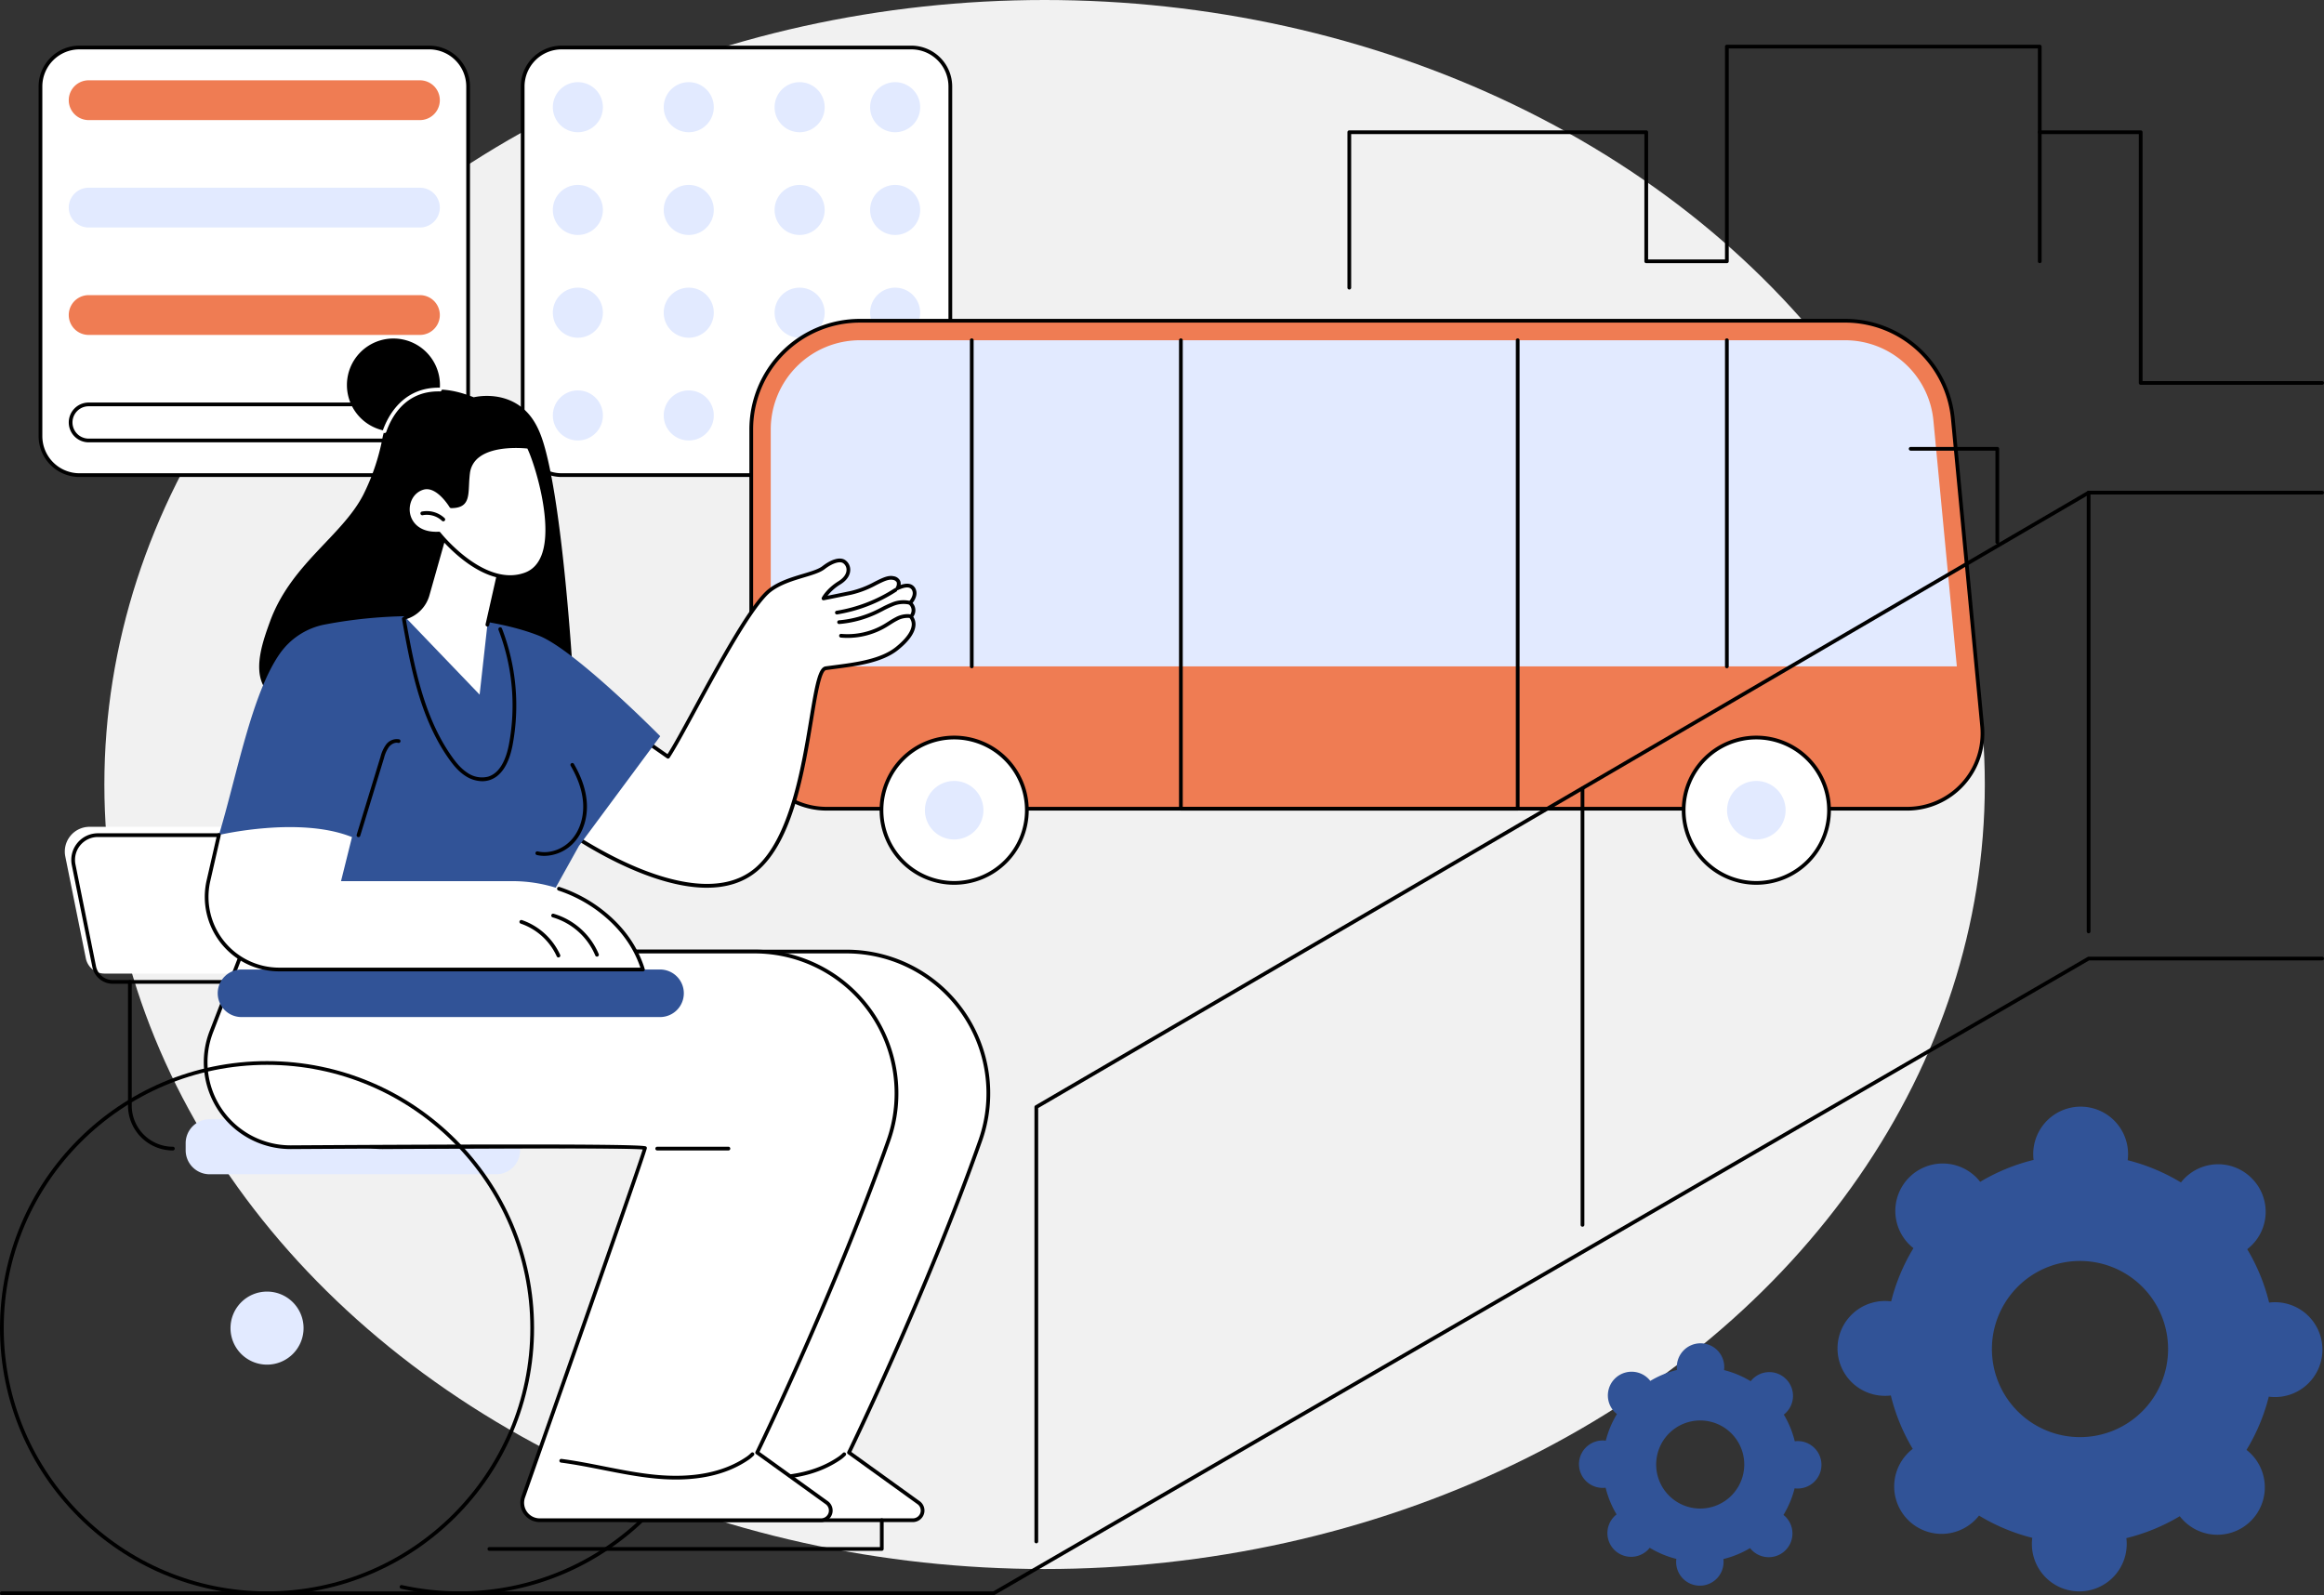 <svg xmlns="http://www.w3.org/2000/svg" xmlns:xlink="http://www.w3.org/1999/xlink" width="1247" height="856" viewBox="0 0 1247 856">
  <rect x="0" y="0" width="1247" height="856" fill="#333333" stroke="none"/>
  <defs>
    <clipPath id="clip-path">
      <rect id="Rectangle_146" data-name="Rectangle 146" width="1247" height="832" fill="none"/>
    </clipPath>
  </defs>
  <g id="Groupe_206" data-name="Groupe 206" transform="translate(19087 3105)">
    <ellipse id="Ellipse_135" data-name="Ellipse 135" cx="504.5" cy="421" rx="504.5" ry="421" transform="translate(-19031 -3105)" fill="#f1f1f1"/>
    <g id="Groupe_152" data-name="Groupe 152" transform="translate(-19087 -3081)">
      <g id="Groupe_100" data-name="Groupe 100" clip-path="url(#clip-path)">
        <path id="Tracé_2010" data-name="Tracé 2010" d="M230.269,1.5H42.627A20.911,20.911,0,0,0,21.715,22.412V210.054a20.912,20.912,0,0,0,20.912,20.912H230.269a20.912,20.912,0,0,0,20.912-20.912V22.412A20.912,20.912,0,0,0,230.269,1.5" fill="#fff"/>
        <path id="Tracé_2011" data-name="Tracé 2011" d="M230.269,231.966H42.626a21.936,21.936,0,0,1-21.911-21.911V22.412A21.936,21.936,0,0,1,42.626.5H230.269a21.937,21.937,0,0,1,21.912,21.912V210.055a21.936,21.936,0,0,1-21.912,21.911M42.626,2.5A19.934,19.934,0,0,0,22.715,22.412V210.055a19.933,19.933,0,0,0,19.911,19.911H230.269a19.934,19.934,0,0,0,19.912-19.911V22.412A19.935,19.935,0,0,0,230.269,2.5Z"/>
        <path id="Tracé_2012" data-name="Tracé 2012" d="M47.571,39.445H225.324a9.676,9.676,0,0,0,0-19.352H47.571a9.676,9.676,0,0,0,0,19.352" fill="#ef7c53"/>
        <path id="Tracé_2013" data-name="Tracé 2013" d="M225.324,40.445H47.571a10.676,10.676,0,0,1,0-21.352H225.324a10.676,10.676,0,0,1,0,21.352M47.571,21.093a8.676,8.676,0,0,0,0,17.352H225.324a8.676,8.676,0,0,0,0-17.352Z" fill="#ef7c53"/>
        <path id="Tracé_2014" data-name="Tracé 2014" d="M225.324,77.735H47.571a9.676,9.676,0,0,0,0,19.352H225.324a9.676,9.676,0,0,0,0-19.352" fill="#e2eaff"/>
        <path id="Tracé_2015" data-name="Tracé 2015" d="M225.324,98.087H47.571a10.676,10.676,0,1,1,0-21.352H225.324a10.676,10.676,0,0,1,0,21.352M47.571,78.735a8.676,8.676,0,1,0,0,17.352H225.324a8.676,8.676,0,0,0,0-17.352Z" fill="#e2eaff"/>
        <path id="Tracé_2016" data-name="Tracé 2016" d="M225.324,135.378H47.571a9.676,9.676,0,0,0,0,19.352H225.324a9.676,9.676,0,1,0,0-19.352" fill="#ef7c53"/>
        <path id="Tracé_2017" data-name="Tracé 2017" d="M225.324,155.731H47.571a10.676,10.676,0,0,1,0-21.353H225.324a10.676,10.676,0,0,1,0,21.353M47.571,136.378a8.676,8.676,0,0,0,0,17.353H225.324a8.676,8.676,0,0,0,0-17.353Z" fill="#ef7c53"/>
        <path id="Tracé_2018" data-name="Tracé 2018" d="M225.324,193.021H47.571a9.676,9.676,0,0,0,0,19.352H225.324a9.676,9.676,0,0,0,0-19.352" fill="#fff"/>
        <path id="Tracé_2019" data-name="Tracé 2019" d="M225.324,213.373H47.571a10.676,10.676,0,0,1,0-21.352H225.324a10.676,10.676,0,0,1,0,21.352M47.571,194.021a8.676,8.676,0,0,0,0,17.352H225.324a8.676,8.676,0,0,0,0-17.352Z"/>
        <path id="Tracé_2020" data-name="Tracé 2020" d="M489.013,1.5H301.371a20.911,20.911,0,0,0-20.912,20.912V210.054a20.912,20.912,0,0,0,20.912,20.912H489.013a20.912,20.912,0,0,0,20.912-20.912V22.412A20.912,20.912,0,0,0,489.013,1.5" fill="#fff"/>
        <path id="Tracé_2021" data-name="Tracé 2021" d="M489.013,231.966H301.37a21.936,21.936,0,0,1-21.911-21.911V22.412A21.936,21.936,0,0,1,301.37.5H489.013a21.937,21.937,0,0,1,21.912,21.912V210.055a21.936,21.936,0,0,1-21.912,21.911M301.37,2.5a19.934,19.934,0,0,0-19.911,19.912V210.055a19.933,19.933,0,0,0,19.911,19.911H489.013a19.934,19.934,0,0,0,19.912-19.911V22.412A19.935,19.935,0,0,0,489.013,2.5Z"/>
        <path id="Tracé_2022" data-name="Tracé 2022" d="M323.5,33.523a13.43,13.43,0,1,1-13.431-13.43A13.431,13.431,0,0,1,323.5,33.523" fill="#e2eaff"/>
        <path id="Tracé_2023" data-name="Tracé 2023" d="M323.5,88.663A13.43,13.43,0,1,1,310.07,75.232,13.431,13.431,0,0,1,323.5,88.663" fill="#e2eaff"/>
        <path id="Tracé_2024" data-name="Tracé 2024" d="M323.5,143.8a13.43,13.43,0,1,1-13.431-13.431A13.431,13.431,0,0,1,323.5,143.8" fill="#e2eaff"/>
        <path id="Tracé_2025" data-name="Tracé 2025" d="M323.5,198.942a13.43,13.43,0,1,1-13.431-13.431A13.431,13.431,0,0,1,323.5,198.942" fill="#e2eaff"/>
        <path id="Tracé_2026" data-name="Tracé 2026" d="M383,33.523a13.431,13.431,0,1,1-13.431-13.43A13.431,13.431,0,0,1,383,33.523" fill="#e2eaff"/>
        <path id="Tracé_2027" data-name="Tracé 2027" d="M383,88.663a13.431,13.431,0,1,1-13.431-13.431A13.431,13.431,0,0,1,383,88.663" fill="#e2eaff"/>
        <path id="Tracé_2028" data-name="Tracé 2028" d="M383,143.8a13.431,13.431,0,1,1-13.431-13.431A13.431,13.431,0,0,1,383,143.8" fill="#e2eaff"/>
        <path id="Tracé_2029" data-name="Tracé 2029" d="M383,198.942a13.431,13.431,0,1,1-13.431-13.431A13.431,13.431,0,0,1,383,198.942" fill="#e2eaff"/>
        <path id="Tracé_2030" data-name="Tracé 2030" d="M442.493,33.523a13.431,13.431,0,1,1-13.431-13.43,13.431,13.431,0,0,1,13.431,13.43" fill="#e2eaff"/>
        <path id="Tracé_2031" data-name="Tracé 2031" d="M442.493,88.663a13.431,13.431,0,1,1-13.431-13.431,13.431,13.431,0,0,1,13.431,13.431" fill="#e2eaff"/>
        <path id="Tracé_2032" data-name="Tracé 2032" d="M442.493,143.8a13.431,13.431,0,1,1-13.431-13.431A13.431,13.431,0,0,1,442.493,143.8" fill="#e2eaff"/>
        <path id="Tracé_2033" data-name="Tracé 2033" d="M442.493,198.942a13.431,13.431,0,1,1-13.431-13.431,13.431,13.431,0,0,1,13.431,13.431" fill="#e2eaff"/>
        <path id="Tracé_2034" data-name="Tracé 2034" d="M493.744,33.523a13.43,13.43,0,1,1-13.431-13.43,13.431,13.431,0,0,1,13.431,13.43" fill="#e2eaff"/>
        <path id="Tracé_2035" data-name="Tracé 2035" d="M493.744,88.663a13.43,13.43,0,1,1-13.431-13.431,13.431,13.431,0,0,1,13.431,13.431" fill="#e2eaff"/>
        <path id="Tracé_2036" data-name="Tracé 2036" d="M493.744,143.8a13.43,13.43,0,1,1-13.431-13.431A13.431,13.431,0,0,1,493.744,143.8" fill="#e2eaff"/>
        <path id="Tracé_2037" data-name="Tracé 2037" d="M493.744,198.942a13.43,13.43,0,1,1-13.431-13.431,13.431,13.431,0,0,1,13.431,13.431" fill="#e2eaff"/>
        <path id="Tracé_2038" data-name="Tracé 2038" d="M1023.279,409.994H443.563A40.465,40.465,0,0,1,403.1,369.529V206.4a58.278,58.278,0,0,1,58.278-58.278H989.845a58.279,58.279,0,0,1,58.015,52.751l15.7,164.818a40.466,40.466,0,0,1-40.283,44.3" fill="#ef7c53"/>
        <path id="Tracé_2039" data-name="Tracé 2039" d="M1023.278,410.994H443.563A41.511,41.511,0,0,1,402.1,369.529V206.4a59.345,59.345,0,0,1,59.277-59.278H989.844a59.039,59.039,0,0,1,59.01,53.656l15.7,164.818a41.465,41.465,0,0,1-41.279,45.4m-561.9-261.871A57.342,57.342,0,0,0,404.1,206.4V369.529a39.51,39.51,0,0,0,39.465,39.465h579.715a39.465,39.465,0,0,0,39.288-43.208l-15.7-164.817a57.049,57.049,0,0,0-57.02-51.846Z"/>
        <path id="Tracé_2040" data-name="Tracé 2040" d="M976.474,333.616h73.516l-12.55-131.749a47.619,47.619,0,0,0-47.595-43.276H461.375a47.864,47.864,0,0,0-47.81,47.81V333.616Z" fill="#e2eaff"/>
        <path id="Tracé_2041" data-name="Tracé 2041" d="M1071.7,267.934a1,1,0,0,1-1-1V217.84h-45.477a1,1,0,0,1,0-2H1071.7a1,1,0,0,1,1,1v50.094a1,1,0,0,1-1,1"/>
        <path id="Tracé_2042" data-name="Tracé 2042" d="M550.989,410.792a39.005,39.005,0,1,1-39.005-39.005,39,39,0,0,1,39.005,39.005" fill="#fff"/>
        <path id="Tracé_2043" data-name="Tracé 2043" d="M511.984,450.8a40.005,40.005,0,1,1,40.005-40.005A40.051,40.051,0,0,1,511.984,450.8m0-78.01a38.005,38.005,0,1,0,38.005,38.005,38.049,38.049,0,0,0-38.005-38.005"/>
        <path id="Tracé_2044" data-name="Tracé 2044" d="M527.685,410.792a15.7,15.7,0,1,1-15.7-15.7,15.7,15.7,0,0,1,15.7,15.7" fill="#e2eaff"/>
        <path id="Tracé_2045" data-name="Tracé 2045" d="M981.412,410.792a39.005,39.005,0,1,1-39.005-39.005,39,39,0,0,1,39.005,39.005" fill="#fff"/>
        <path id="Tracé_2046" data-name="Tracé 2046" d="M942.406,450.8a40.005,40.005,0,1,1,40.006-40.005A40.051,40.051,0,0,1,942.406,450.8m0-78.01a38.005,38.005,0,1,0,38.006,38.005,38.048,38.048,0,0,0-38.006-38.005"/>
        <path id="Tracé_2047" data-name="Tracé 2047" d="M958.108,410.792a15.7,15.7,0,1,1-15.7-15.7,15.7,15.7,0,0,1,15.7,15.7" fill="#e2eaff"/>
        <path id="Tracé_2048" data-name="Tracé 2048" d="M814.361,410.994H633.632a1,1,0,0,1-1-1v-251.4a1,1,0,1,1,2,0v250.4H813.361v-250.4a1,1,0,1,1,2,0v251.4a1,1,0,0,1-1,1"/>
        <path id="Tracé_2049" data-name="Tracé 2049" d="M926.594,334.615a1,1,0,0,1-1-1V158.591a1,1,0,1,1,2,0V333.615a1,1,0,0,1-1,1"/>
        <path id="Tracé_2050" data-name="Tracé 2050" d="M521.422,334.615a1,1,0,0,1-1-1V158.591a1,1,0,1,1,2,0V333.615a1,1,0,0,1-1,1"/>
        <path id="Tracé_2051" data-name="Tracé 2051" d="M246.515,832a144.069,144.069,0,0,1-31.309-3.432,1,1,0,0,1,.436-1.951A142.19,142.19,0,0,0,246.515,830c77.9,0,141.282-63.379,141.282-141.282a142.015,142.015,0,0,0-91.45-132.243,1,1,0,0,1,.705-1.872A143.338,143.338,0,0,1,389.8,688.718C389.8,767.724,325.521,832,246.515,832"/>
        <path id="Tracé_2052" data-name="Tracé 2052" d="M183.24,498.462H56.052a10.194,10.194,0,0,1-9.993-8.18L35.036,435.6a13.28,13.28,0,0,1,13.017-15.9H155.977a29.125,29.125,0,0,1,28.551,23.371l8.705,43.188a10.193,10.193,0,0,1-9.993,12.208" fill="#fff"/>
        <path id="Tracé_2053" data-name="Tracé 2053" d="M187.716,503.939H60.528a11.229,11.229,0,0,1-10.974-8.984L38.532,440.272a14.278,14.278,0,0,1,14-17.1H160.452a30.216,30.216,0,0,1,29.533,24.174l8.705,43.187a11.2,11.2,0,0,1-10.974,13.407M52.529,425.171a12.279,12.279,0,0,0-12.036,14.706l11.022,54.684a9.223,9.223,0,0,0,9.013,7.378H187.716a9.2,9.2,0,0,0,9.013-11.012l-8.705-43.188a28.209,28.209,0,0,0-27.572-22.568Z"/>
        <path id="Tracé_2054" data-name="Tracé 2054" d="M165.958,563.61a1,1,0,0,1-1-1V502.938a1,1,0,0,1,2,0V562.61a1,1,0,0,1-1,1"/>
        <path id="Tracé_2055" data-name="Tracé 2055" d="M112.492,606.161h153.7a12.87,12.87,0,0,0,12.871-12.871v-3.795a12.871,12.871,0,0,0-12.871-12.871h-153.7a12.872,12.872,0,0,0-12.871,12.871v3.795a12.87,12.87,0,0,0,12.871,12.871" fill="#e2eaff"/>
        <path id="Tracé_2056" data-name="Tracé 2056" d="M179.279,486.642l-16.6,43.022a45.565,45.565,0,0,0,42.782,61.971c76.084-.459,189.909-.916,189.909.462,0,1.753-50.03,143.82-65.336,187.243a9.358,9.358,0,0,0,8.831,12.467H489.851a5.2,5.2,0,0,0,3.037-9.409l-37.337-26.906s41.4-85.028,70.471-167.534c17.436-49.476-19.381-101.316-71.84-101.316Z" fill="#fff"/>
        <path id="Tracé_2057" data-name="Tracé 2057" d="M489.851,792.807H338.864a10.358,10.358,0,0,1-9.775-13.8c29.85-84.68,61.843-175.877,65.036-186.151-8.668-.816-76.7-.9-188.66-.222h-.282A46.565,46.565,0,0,1,161.745,529.3l16.6-43.022a1,1,0,0,1,.933-.64h274.9A77.1,77.1,0,0,1,526.966,588.29C499.652,665.8,461,746.511,456.817,755.172l36.656,26.414a6.195,6.195,0,0,1-3.622,11.221M327.315,590.174c67.563,0,68.313.759,68.746,1.189a1.07,1.07,0,0,1,.308.734c0,1.707-35.561,102.946-65.393,187.575a8.358,8.358,0,0,0,7.888,11.135H489.851a4.195,4.195,0,0,0,2.452-7.6l-37.337-26.9a1,1,0,0,1-.314-1.249c.414-.85,41.7-85.924,70.428-167.429a75.1,75.1,0,0,0-70.9-99.984H179.965L163.61,530.025a44.565,44.565,0,0,0,41.558,60.611h.286c54.991-.332,94.08-.461,121.861-.461"/>
        <path id="Tracé_2058" data-name="Tracé 2058" d="M411.925,769.968q-5.44,0-11.29-.569c-9.34-.91-18.682-2.758-27.715-4.545-7.39-1.462-15.03-2.974-22.6-3.957a1,1,0,1,1,.257-1.983c7.64.991,15.314,2.509,22.736,3.978,8.985,1.778,18.277,3.616,27.519,4.516,19.967,1.942,36.271-1.181,48.462-9.293a15.909,15.909,0,0,0,2.978-2.4,1,1,0,0,1,1.474,1.35,17.607,17.607,0,0,1-3.344,2.72c-10.184,6.777-23.091,10.188-38.473,10.188"/>
        <path id="Tracé_2059" data-name="Tracé 2059" d="M130,486.642l-16.6,43.022a45.565,45.565,0,0,0,42.782,61.971c76.084-.459,189.909-.916,189.909.462,0,1.753-50.03,143.82-65.336,187.243a9.358,9.358,0,0,0,8.831,12.467H440.574a5.2,5.2,0,0,0,3.037-9.409l-37.337-26.906s41.4-85.028,70.471-167.534c17.436-49.476-19.381-101.316-71.84-101.316Z" fill="#fff"/>
        <path id="Tracé_2060" data-name="Tracé 2060" d="M440.574,792.807H289.586a10.358,10.358,0,0,1-9.775-13.8c29.851-84.683,61.844-175.88,65.038-186.151-8.67-.817-76.7-.9-188.662-.222H155.9A46.565,46.565,0,0,1,112.467,529.3l16.6-43.022a1,1,0,0,1,.933-.64H404.9A77.1,77.1,0,0,1,477.688,588.29c-27.314,77.506-65.97,158.221-70.149,166.882L444.2,781.586a6.195,6.195,0,0,1-3.622,11.221M278.038,590.174c67.563,0,68.314.759,68.746,1.189a1.065,1.065,0,0,1,.308.734c0,1.7-35.562,102.945-65.394,187.575a8.358,8.358,0,0,0,7.888,11.135H440.574a4.195,4.195,0,0,0,2.452-7.6l-37.338-26.9a1,1,0,0,1-.314-1.249c.414-.85,41.7-85.924,70.428-167.429a75.1,75.1,0,0,0-70.9-99.984H130.687l-16.355,42.383a44.565,44.565,0,0,0,41.559,60.611h.285c54.992-.332,94.081-.461,121.862-.461"/>
        <path id="Tracé_2061" data-name="Tracé 2061" d="M362.647,769.968q-5.441,0-11.289-.569c-9.34-.91-18.682-2.758-27.716-4.545-7.389-1.462-15.03-2.974-22.6-3.957a1,1,0,1,1,.258-1.983c7.639.991,15.313,2.509,22.735,3.978,8.986,1.778,18.278,3.616,27.52,4.516,19.965,1.942,36.271-1.18,48.462-9.293a15.954,15.954,0,0,0,2.978-2.406,1,1,0,0,1,1.474,1.352,17.74,17.74,0,0,1-3.343,2.719c-10.186,6.777-23.092,10.188-38.475,10.188"/>
        <path id="Tracé_2062" data-name="Tracé 2062" d="M390.849,593.384h-38.2a1,1,0,0,1,0-2h38.2a1,1,0,0,1,0,2"/>
        <path id="Tracé_2063" data-name="Tracé 2063" d="M186.149,182.618a24.958,24.958,0,1,0,24.958-24.958,24.958,24.958,0,0,0-24.958,24.958"/>
        <path id="Tracé_2064" data-name="Tracé 2064" d="M307.473,338.876c-30,7.876-149.624,37.863-166.291,4.844-5.065-10.035.14-24.382,3.656-34.071,11.182-30.819,38.471-45.811,49.976-67.9a116.38,116.38,0,0,0,10.311-30.12c.276-1.655,2.875-16.606,17.036-23.663,7.326-3.652,17.637-4.549,32.04,1.241,0,0,12.628-3.274,23.691,3.925,7.886,5.13,11.458,13.269,13.7,20.548,10.317,33.513,15.566,119.828,15.882,125.2"/>
        <path id="Tracé_2065" data-name="Tracé 2065" d="M206.333,208.393a1,1,0,0,1-.944-1.33c2.47-7.073,10.419-23.455,30.7-23.009a1,1,0,0,1-.023,2h-.024c-.272-.007-.544-.01-.811-.01-17.71,0-25.106,13.529-27.953,21.679a1,1,0,0,1-.944.67" fill="#fff"/>
        <path id="Tracé_2066" data-name="Tracé 2066" d="M358.452,382.1c9.812-14.691,40.636-78.624,54.777-89.4,9.15-6.975,23.455-8.037,28.649-12.057,3.953-3.06,8.544-4.952,11.082-3.235,2.976,2.013,3.829,7.422-2.49,11.331s-8.592,8.411-8.592,8.411,3.824-.729,14.7-2.98,17.632-9.09,22.686-7.953,2.251,5.512,2.251,5.512c4.947-2.331,8.025-1.875,9.052,1.294s-2.226,6.624-2.226,6.624a5.087,5.087,0,0,1,.428,7.318c2.916,3.545,1.972,9.433-7.48,17.05s-25.764,8.875-38.154,10.6c-9.149,1.272-7.4,82.384-37.234,107.918-34.435,29.47-107.741-23.583-112.712-28.689l37.966-50.751Z" fill="#fff"/>
        <path id="Tracé_2067" data-name="Tracé 2067" d="M379.3,452.394c-36.6,0-82.574-33.5-86.829-37.866a1,1,0,0,1-.084-1.3l37.966-50.751a1,1,0,0,1,1.372-.221l26.45,18.425c3.168-4.937,8.224-14.247,14.026-24.929,13.646-25.127,30.63-56.4,40.417-63.861,5.337-4.068,12.2-6.127,18.264-7.945,4.443-1.332,8.279-2.482,10.379-4.108,4.993-3.863,9.573-5.089,12.255-3.273a6.257,6.257,0,0,1,2.706,5.359c-.034,1.67-.758,4.884-5.23,7.651a26.214,26.214,0,0,0-6.953,6.116c2.217-.441,6.139-1.232,12.335-2.515a50.973,50.973,0,0,0,12.911-4.975c4.043-2.032,7.23-3.642,10.2-2.974a4.556,4.556,0,0,1,3.532,2.524,4.036,4.036,0,0,1,.22,2.173c2.346-.814,4.221-.9,5.692-.26a4.675,4.675,0,0,1,2.591,3.036c.9,2.773-.85,5.59-1.84,6.887a5.865,5.865,0,0,1,.345,7.381,7.354,7.354,0,0,1,1.163,4.887c-.4,3.945-3.523,8.293-9.269,12.924-8.554,6.893-22.132,8.653-34.112,10.207-1.553.2-3.07.4-4.532.6-2.668.371-4.875,13.747-7.01,26.682-4.506,27.312-10.677,64.715-29.712,81.005-7.625,6.525-17.077,9.115-27.25,9.115m-84.771-38.686c4,3.465,22.231,16.79,44.368,26.518,20.54,9.025,48.727,16.62,66.353,1.534,18.48-15.816,24.834-54.327,29.039-79.811,3.093-18.751,4.757-27.789,8.708-28.338,1.467-.2,2.99-.4,4.551-.6,11.717-1.52,25-3.242,33.112-9.78,6.621-5.336,8.3-9.239,8.536-11.572a5.33,5.33,0,0,0-1.2-4.066,1,1,0,0,1,.034-1.31,4.041,4.041,0,0,0-.374-5.914,1,1,0,0,1-.045-1.413c.028-.03,2.834-3.07,2-5.631a2.735,2.735,0,0,0-1.483-1.818c-1.3-.563-3.44-.177-6.193,1.119a1,1,0,0,1-1.267-1.443,3.446,3.446,0,0,0,.491-2.669,2.746,2.746,0,0,0-2.119-1.327c-2.263-.508-5.174.955-8.861,2.809a53.374,53.374,0,0,1-13.4,5.147c-10.763,2.228-14.681,2.975-14.72,2.983a1,1,0,0,1-1.079-1.434c.1-.193,2.475-4.8,8.958-8.81,2.718-1.681,4.239-3.809,4.284-5.99a4.269,4.269,0,0,0-1.828-3.662c-1.847-1.25-5.827.038-9.909,3.2-2.395,1.852-6.4,3.053-11.028,4.441-5.9,1.769-12.58,3.773-17.627,7.62-9.448,7.2-27.032,39.583-39.872,63.225-6.179,11.377-11.516,21.2-14.679,25.94a1,1,0,0,1-1.4.265l-26.5-18.462Z"/>
        <path id="Tracé_2068" data-name="Tracé 2068" d="M454.751,318.32c-1.193,0-2.388-.054-3.577-.161a1,1,0,0,1,.181-1.992,38.6,38.6,0,0,0,23-5.193c.734-.434,1.455-.894,2.175-1.353a45.791,45.791,0,0,1,3.97-2.346,13.579,13.579,0,0,1,7.38-1.678,1,1,0,0,1-.193,1.991,11.606,11.606,0,0,0-6.287,1.472c-1.3.656-2.568,1.465-3.8,2.247-.739.471-1.478.943-2.231,1.388a40.682,40.682,0,0,1-20.62,5.625"/>
        <path id="Tracé_2069" data-name="Tracé 2069" d="M450.285,310.877a1,1,0,0,1-.084-2,56.688,56.688,0,0,0,20.133-5.569c.833-.406,1.657-.833,2.48-1.26a53.2,53.2,0,0,1,5.7-2.675,16.07,16.07,0,0,1,9.392-.97,1,1,0,0,1-.461,1.945,14.167,14.167,0,0,0-8.225.9,51.894,51.894,0,0,0-5.486,2.579c-.838.435-1.676.869-2.523,1.282a58.675,58.675,0,0,1-20.841,5.764.82.82,0,0,1-.086,0"/>
        <path id="Tracé_2070" data-name="Tracé 2070" d="M449.054,305.739a1,1,0,0,1-.159-1.987,81.467,81.467,0,0,0,30.987-11.958,1,1,0,1,1,1.088,1.677,83.464,83.464,0,0,1-31.755,12.255.983.983,0,0,1-.161.013"/>
        <path id="Tracé_2071" data-name="Tracé 2071" d="M354.167,496.275H129.582a12.758,12.758,0,1,0,0,25.517H354.167a12.758,12.758,0,1,0,0-25.517" fill="#315397"/>
        <path id="Tracé_2072" data-name="Tracé 2072" d="M310.654,429.925l43.609-58.855s-45.7-46.271-65.039-53.911c-25.2-9.956-70.014-14.63-114.865-6.039a38.292,38.292,0,0,0-24.114,15.514c-15.2,21.544-23.138,65.5-32.765,97.45l62.151,1.138-14.8,51.724,120.013-.69Z" fill="#315397"/>
        <path id="Tracé_2073" data-name="Tracé 2073" d="M344.989,496.275H149.859A38.976,38.976,0,0,1,111.866,448.6l5.613-24.515s43.2-10.226,71.389,1.137l-5.884,23.64H274.47a78.183,78.183,0,0,1,48.148,16.172c9.3,7.252,18.077,17.384,22.371,31.242" fill="#fff"/>
        <path id="Tracé_2074" data-name="Tracé 2074" d="M344.989,497.275H149.858a39.976,39.976,0,0,1-38.968-48.9L116.5,423.86a1,1,0,0,1,1.949.447l-5.613,24.515a37.978,37.978,0,0,0,37.018,46.453H343.615c-3.807-11.329-11.072-21.232-21.612-29.454a74.4,74.4,0,0,0-22.4-11.934,1,1,0,1,1,.631-1.9,76.37,76.37,0,0,1,22.995,12.256c11.268,8.789,18.908,19.466,22.711,31.734a1,1,0,0,1-.955,1.3"/>
        <path id="Tracé_2075" data-name="Tracé 2075" d="M320.331,489.359a1,1,0,0,1-.926-.623,35.651,35.651,0,0,0-22.882-20.454,1,1,0,0,1,.543-1.926,37.693,37.693,0,0,1,24.191,21.626,1,1,0,0,1-.549,1.3.981.981,0,0,1-.377.074"/>
        <path id="Tracé_2076" data-name="Tracé 2076" d="M299.653,489.81a1,1,0,0,1-.914-.593,33,33,0,0,0-19.329-17.564,1,1,0,1,1,.637-1.9A35.028,35.028,0,0,1,300.565,488.4a1,1,0,0,1-.506,1.32.98.98,0,0,1-.406.087"/>
        <path id="Tracé_2077" data-name="Tracé 2077" d="M192.34,425.24a.985.985,0,0,1-.292-.044,1,1,0,0,1-.664-1.248l12.78-41.8a19.244,19.244,0,0,1,2.967-6.55,7.152,7.152,0,0,1,7-2.863,1,1,0,0,1-.459,1.947c-1.895-.45-3.865.765-4.981,2.164a17.465,17.465,0,0,0-2.619,5.887l-12.78,41.8a1,1,0,0,1-.956.708"/>
        <path id="Tracé_2078" data-name="Tracé 2078" d="M258.773,395.228a16.9,16.9,0,0,1-9.146-2.9c-3.822-2.494-6.62-6.063-8.851-9.224-15.62-22.128-20.641-50.109-25.069-74.8a1,1,0,1,1,1.968-.352c4.393,24.482,9.37,52.232,24.735,74,2.123,3.006,4.77,6.391,8.31,8.7a13.665,13.665,0,0,0,11.064,2.161c6.946-1.991,9.959-10.431,11.262-17.158a112.876,112.876,0,0,0-5.57-61.672,1,1,0,1,1,1.863-.728,114.9,114.9,0,0,1,5.67,62.781c-2.021,10.435-6.4,16.9-12.674,18.7a12.9,12.9,0,0,1-3.562.49"/>
        <path id="Tracé_2079" data-name="Tracé 2079" d="M292.1,435.3a17.805,17.805,0,0,1-4.018-.45,1,1,0,0,1,.451-1.949c6.356,1.475,13.75-1.179,18.414-6.6,4.251-4.939,6.413-12.034,5.929-19.468-.412-6.331-2.656-13.028-6.669-19.9a1,1,0,0,1,1.726-1.008c4.172,7.147,6.507,14.139,6.939,20.782.517,7.952-1.82,15.571-6.41,20.9A22.082,22.082,0,0,1,292.1,435.3"/>
        <path id="Tracé_2080" data-name="Tracé 2080" d="M261.526,311.23l-4.173,37.53-39.761-41.425a17.715,17.715,0,0,0,11.865-12.121l10.818-38.254,30.09,15.107Z" fill="#fff"/>
        <path id="Tracé_2081" data-name="Tracé 2081" d="M261.526,312.229a1.113,1.113,0,0,1-.221-.023,1,1,0,0,1-.756-1.2l8.668-38.4L240.907,258.4l-10.488,37.091a18.649,18.649,0,0,1-12.535,12.8,1,1,0,0,1-.586-1.914,16.655,16.655,0,0,0,11.2-11.435l10.817-38.255a1,1,0,0,1,1.41-.622l30.091,15.107a1,1,0,0,1,.527,1.114L262.5,311.449a1,1,0,0,1-.975.78"/>
        <path id="Tracé_2082" data-name="Tracé 2082" d="M242.1,247.679s-7.291-12.317-15.276-9.831c-12.169,3.789-11.383,25.537,8.672,24.489,0,0,23.726,30.311,46.49,21.9s6.068-59.673,1.652-68.46c0,0-30.237-4.026-32.5,14.2-1.314,10.6,1.237,17.7-9.042,17.7" fill="#fff"/>
        <path id="Tracé_2083" data-name="Tracé 2083" d="M273.582,286.731c-18.828,0-35.9-20.1-38.545-23.373-10.938.36-15.948-5.7-17-11.588-1.181-6.606,2.471-13,8.5-14.876,7.766-2.415,14.6,7.387,16.125,9.779,6.527-.169,6.681-3.415,7.008-10.309.093-1.942.2-4.145.49-6.508a14.564,14.564,0,0,1,5.724-10.075c9.513-7.344,27.152-5.1,27.9-5a1,1,0,0,1,.762.542c3.568,7.1,15,41.316,7.83,59.5-2.035,5.16-5.41,8.643-10.03,10.351a25.084,25.084,0,0,1-8.755,1.557M235.5,261.337a1,1,0,0,1,.787.384c.233.3,23.54,29.637,45.356,21.577,4.063-1.5,7.046-4.6,8.863-9.209,6.432-16.311-3.256-48.426-7.521-57.382-2.986-.313-17.909-1.506-25.889,4.659a12.63,12.63,0,0,0-4.958,8.736c-.284,2.288-.386,4.45-.477,6.358-.324,6.827-.58,12.22-9.557,12.22a1,1,0,0,1-.861-.49c-.068-.117-6.984-11.614-14.119-9.386-5.769,1.8-7.975,7.839-7.12,12.613.919,5.138,5.435,10.455,15.444,9.921h.052"/>
        <path id="Tracé_2084" data-name="Tracé 2084" d="M237.867,255.767a1,1,0,0,1-.689-.274,11.939,11.939,0,0,0-10.411-3.006,1,1,0,0,1-.39-1.961,13.988,13.988,0,0,1,12.178,3.515,1,1,0,0,1-.688,1.726"/>
        <path id="Tracé_2085" data-name="Tracé 2085" d="M92.761,593.384a24.1,24.1,0,0,1-24.073-24.073V502.939a1,1,0,0,1,2,0v66.372a22.1,22.1,0,0,0,22.073,22.073,1,1,0,0,1,0,2"/>
        <path id="Tracé_2086" data-name="Tracé 2086" d="M123.685,688.718a19.6,19.6,0,1,0,19.6-19.6,19.6,19.6,0,0,0-19.6,19.6" fill="#e2eaff"/>
        <path id="Tracé_2087" data-name="Tracé 2087" d="M143.282,832C64.276,832,0,767.723,0,688.717S64.276,545.436,143.282,545.436s143.281,64.275,143.281,143.281S222.288,832,143.282,832m0-284.564C65.379,547.436,2,610.815,2,688.717S65.379,830,143.282,830s141.281-63.379,141.281-141.283S221.184,547.436,143.282,547.436"/>
        <path id="Tracé_2088" data-name="Tracé 2088" d="M473.15,808.227H262.584a1,1,0,0,1,0-2H472.15v-14.42a1,1,0,0,1,2,0v15.42a1,1,0,0,1-1,1"/>
        <path id="Tracé_2089" data-name="Tracé 2089" d="M1208.261,608.35a25.317,25.317,0,0,0-38.031,2.209,103.791,103.791,0,0,0-28.574-11.942,25.445,25.445,0,1,0-50.481-.158,103.862,103.862,0,0,0-28.655,11.764,25.442,25.442,0,1,0-38.141,33.538,25.735,25.735,0,0,0,2.322,2.045,103.885,103.885,0,0,0-11.953,28.577,25.448,25.448,0,1,0-.176,50.48,103.815,103.815,0,0,0,11.754,28.653,25.442,25.442,0,1,0,35.571,35.806,103.839,103.839,0,0,0,28.574,11.943,25.445,25.445,0,1,0,50.481.158,103.9,103.9,0,0,0,28.655-11.764,25.451,25.451,0,1,0,35.819-35.584,103.894,103.894,0,0,0,11.953-28.576,25.448,25.448,0,1,0,.175-50.481,103.821,103.821,0,0,0-11.753-28.652,25.317,25.317,0,0,0,2.46-38.016m-58.667,58.281a47.264,47.264,0,1,1-66.829-.209,47.256,47.256,0,0,1,66.829.209" fill="#315397"/>
        <path id="Tracé_2090" data-name="Tracé 2090" d="M958.384,716.11a12.659,12.659,0,0,0-19.016,1.105,51.9,51.9,0,0,0-14.287-5.971,12.723,12.723,0,1,0-25.24-.079,51.967,51.967,0,0,0-14.328,5.882,12.908,12.908,0,0,0-1.015-1.168,12.725,12.725,0,0,0-18.055,17.937,13.079,13.079,0,0,0,1.16,1.023,51.952,51.952,0,0,0-5.976,14.288,12.724,12.724,0,1,0-.088,25.24,51.913,51.913,0,0,0,5.877,14.326,12.717,12.717,0,1,0,16.763,19.065A12.935,12.935,0,0,0,885.2,806.6a51.927,51.927,0,0,0,14.286,5.971,12.887,12.887,0,0,0-.108,1.543,12.723,12.723,0,1,0,25.349-1.464,51.96,51.96,0,0,0,14.327-5.882,12.915,12.915,0,0,0,1.015,1.168A12.726,12.726,0,0,0,958.127,790a12.953,12.953,0,0,0-1.161-1.023,51.956,51.956,0,0,0,5.977-14.288,12.725,12.725,0,1,0,.087-25.24,51.91,51.91,0,0,0-5.876-14.326,12.9,12.9,0,0,0,1.167-1.016,12.723,12.723,0,0,0,.063-17.993M929.05,745.251a23.632,23.632,0,1,1-33.414-.1,23.629,23.629,0,0,1,33.414.1" fill="#315397"/>
        <path id="Tracé_2091" data-name="Tracé 2091" d="M533.235,832H1a1,1,0,0,1,0-2H532.966L1120.2,489.531a1,1,0,0,1,.5-.134H1246a1,1,0,0,1,0,2H1120.969L533.737,831.865a1.007,1.007,0,0,1-.5.135"/>
        <path id="Tracé_2092" data-name="Tracé 2092" d="M556.06,804.212a1,1,0,0,1-1-1V570.069a1,1,0,0,1,.5-.863L1120.2,239.51a.985.985,0,0,1,.5-.137H1246a1,1,0,0,1,0,2H1120.971L557.06,570.644V803.212a1,1,0,0,1-1,1"/>
        <path id="Tracé_2093" data-name="Tracé 2093" d="M849.127,634.3a1,1,0,0,1-1-1V399.218a1,1,0,0,1,2,0V633.3a1,1,0,0,1-1,1"/>
        <path id="Tracé_2094" data-name="Tracé 2094" d="M1120.7,476.842a1,1,0,0,1-1-1V240.373a1,1,0,0,1,2,0V475.842a1,1,0,0,1-1,1"/>
        <path id="Tracé_2095" data-name="Tracé 2095" d="M724,131.372a1,1,0,0,1-1-1V46.954a1,1,0,0,1,1-1H883.335a1,1,0,0,1,1,1v68.279h41.259V1a1,1,0,0,1,1-1h167.878a1,1,0,0,1,1,1V116.233a1,1,0,0,1-2,0V2H927.594V116.233a1,1,0,0,1-1,1H883.335a1,1,0,0,1-1-1V47.954H725v82.418a1,1,0,0,1-1,1"/>
        <path id="Tracé_2096" data-name="Tracé 2096" d="M1246,182.495h-97.355a1,1,0,0,1-1-1V47.954h-53.173a1,1,0,0,1,0-2h54.173a1,1,0,0,1,1,1V180.495H1246a1,1,0,0,1,0,2"/>
      </g>
    </g>
  </g>
</svg>
